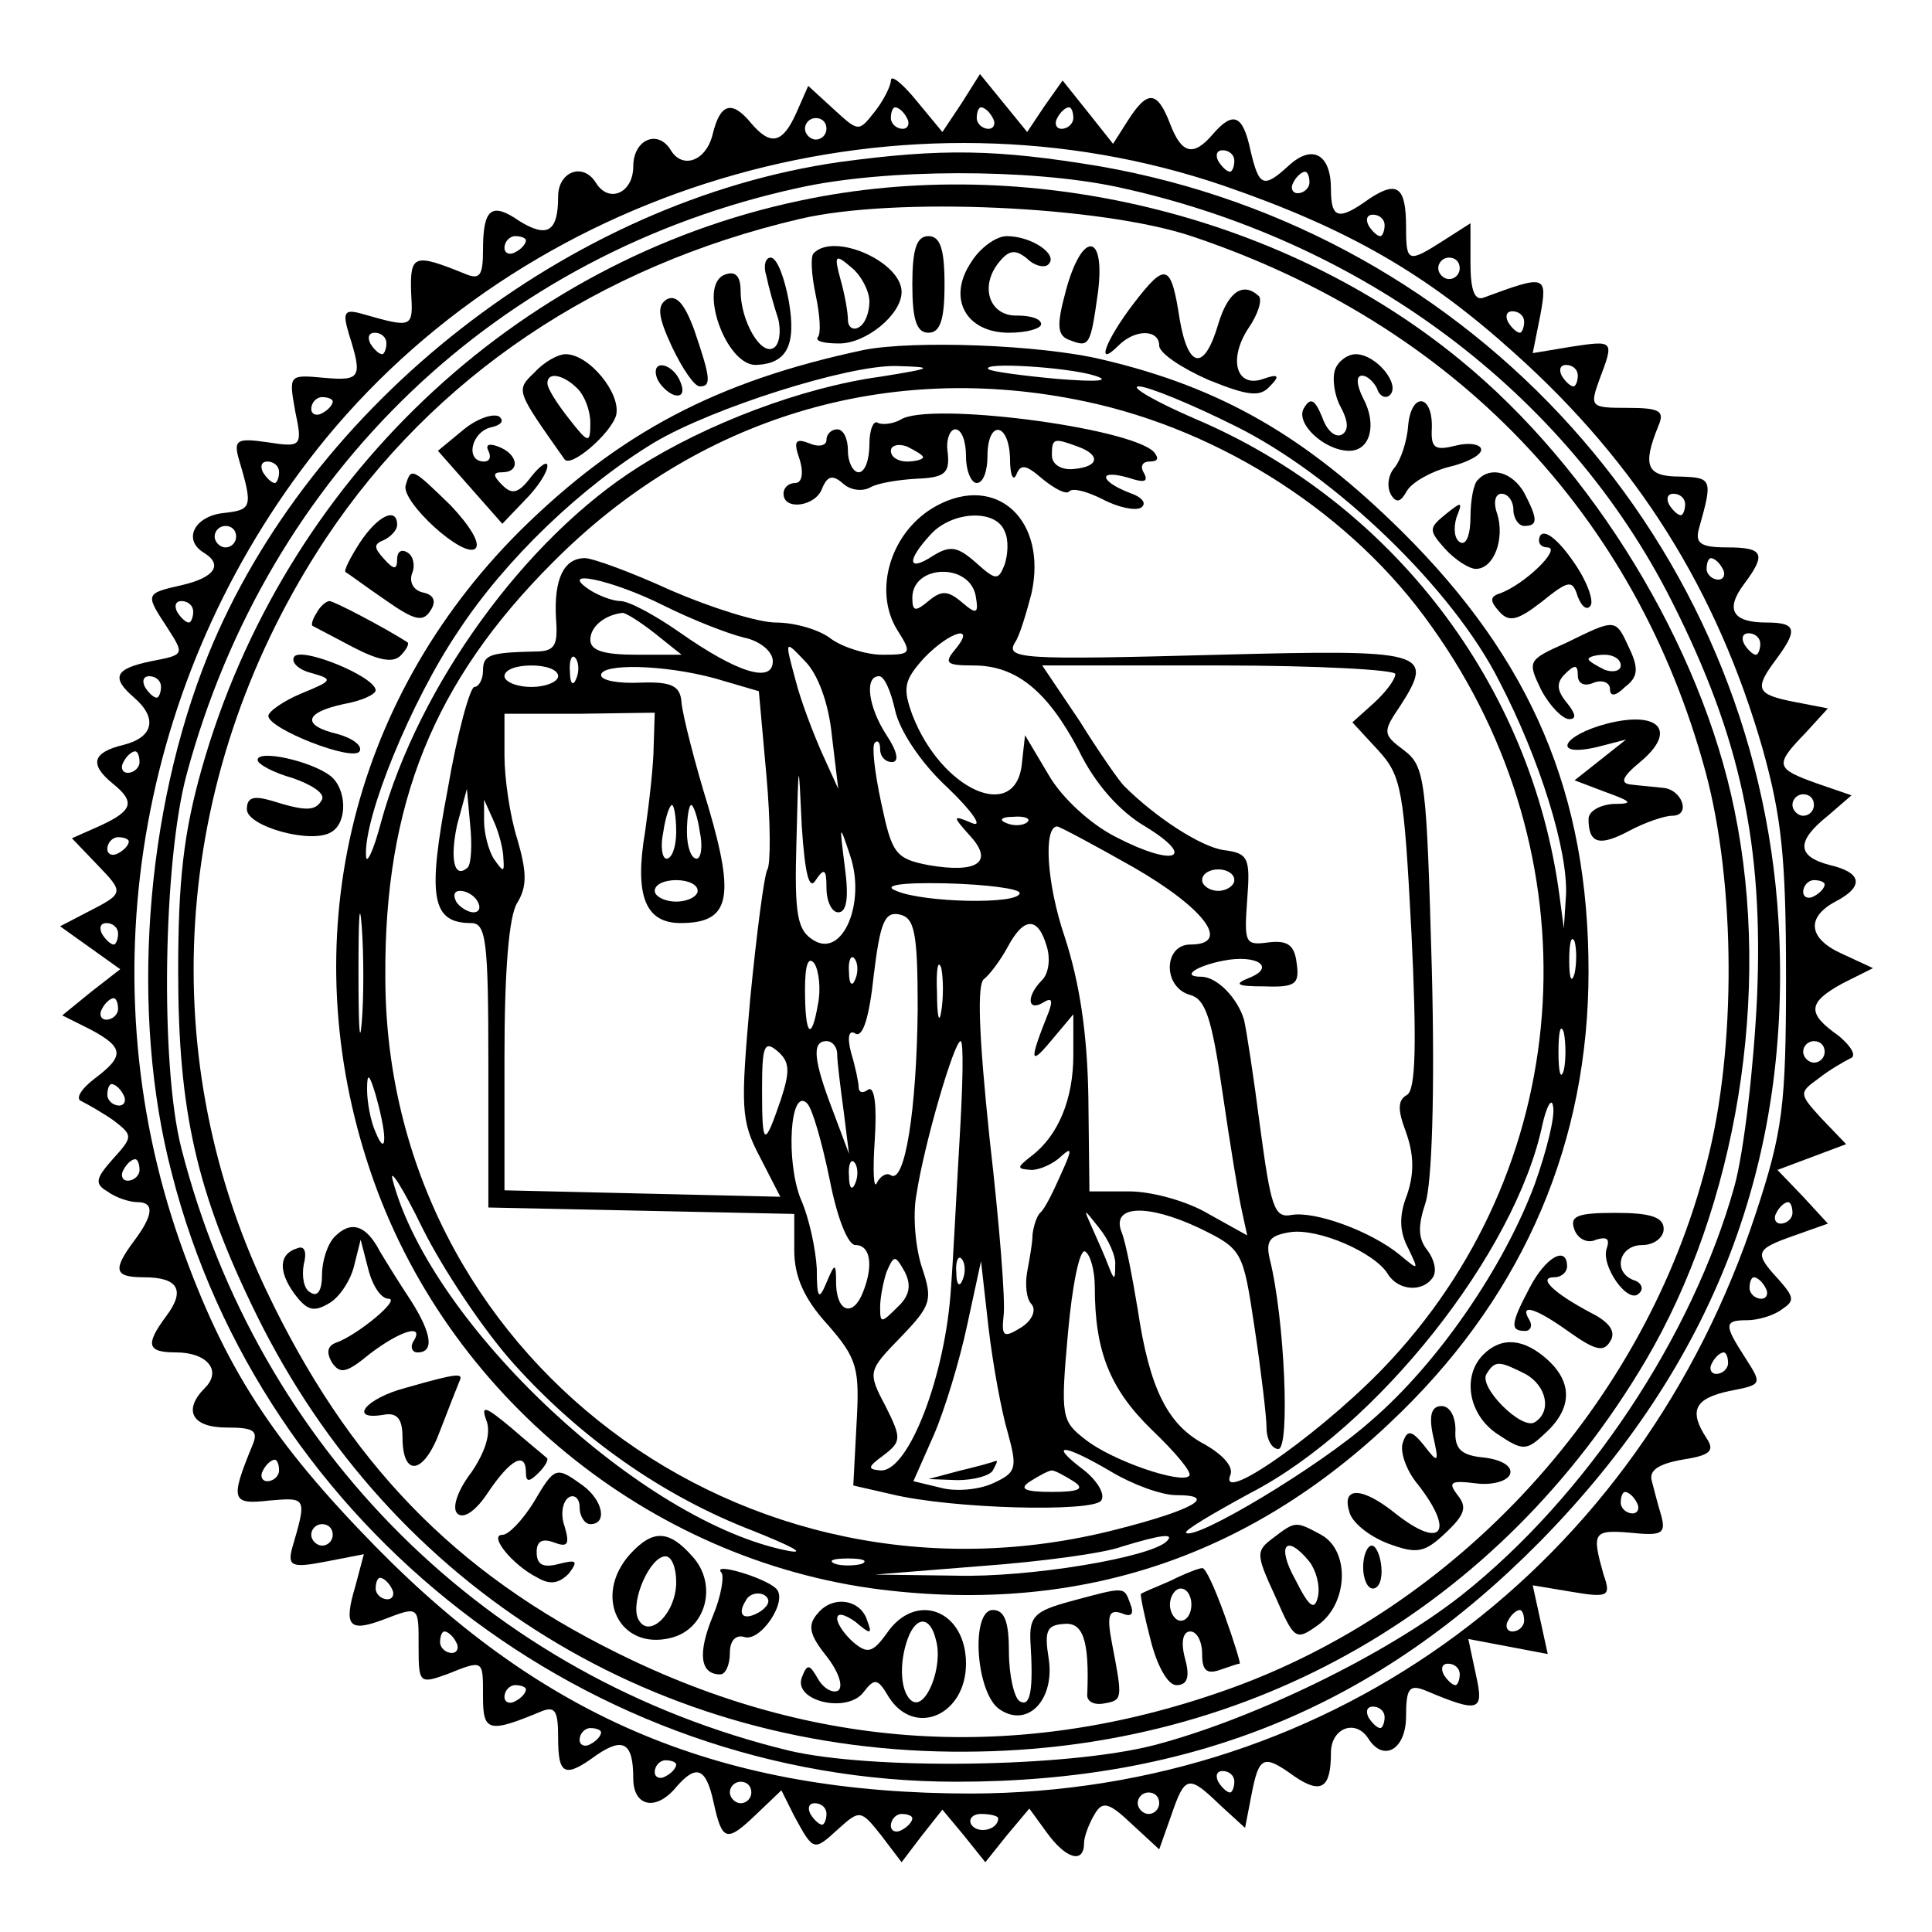 <?xml version="1.0" standalone="no"?>
<!DOCTYPE svg PUBLIC "-//W3C//DTD SVG 20010904//EN"
 "http://www.w3.org/TR/2001/REC-SVG-20010904/DTD/svg10.dtd">
<svg version="1.0" xmlns="http://www.w3.org/2000/svg"
 width="180pt" height="180pt" viewBox="0 0 180 180"
 preserveAspectRatio="xMidYMid meet">
<g transform="translate(0,180) scale(0.1,-0.1)"
fill="#000000" stroke="none">
<path d="M830 1725 c0 -5 -7 -19 -15 -29 -15 -19 -15 -19 -38 2 l-24 22 -11
-25 c-13 -29 -24 -31 -42 -10 -18 22 -29 19 -36 -10 -6 -25 -28 -33 -39 -15
-12 20 -35 10 -35 -15 0 -25 -23 -35 -35 -15 -12 19 -35 10 -35 -13 0 -33 -10
-39 -36 -23 -26 18 -34 12 -34 -27 0 -24 -3 -28 -17 -22 -47 19 -51 18 -50
-17 2 -34 2 -34 -47 -20 -15 4 -17 1 -11 -19 13 -41 11 -44 -23 -41 -33 3 -33
3 -27 -31 7 -33 6 -34 -26 -29 -28 4 -31 2 -27 -14 14 -47 13 -49 -14 -52 -27
-3 -38 -25 -18 -37 18 -11 10 -23 -20 -30 -35 -8 -35 -8 -14 -40 16 -25 16
-25 -15 -31 -34 -7 -38 -15 -16 -34 22 -19 18 -37 -10 -44 -29 -7 -32 -18 -10
-36 21 -17 19 -25 -11 -39 l-27 -12 23 -24 c26 -27 26 -27 -9 -45 l-25 -13 28
-20 28 -20 -27 -21 -27 -22 26 -13 c32 -17 32 -25 4 -46 -13 -10 -18 -19 -12
-21 6 -3 20 -11 30 -18 18 -14 18 -15 -1 -36 -16 -18 -17 -23 -5 -30 8 -6 21
-10 28 -10 16 0 15 -12 -3 -36 -20 -27 -19 -34 9 -34 32 0 39 -12 21 -36 -20
-27 -18 -34 9 -34 29 0 43 -17 27 -33 -21 -21 -12 -37 20 -37 26 0 30 -3 24
-17 -21 -51 -19 -55 16 -51 35 3 35 3 21 -45 -4 -16 0 -18 31 -12 l36 7 -8
-30 c-11 -37 -6 -43 26 -31 34 13 33 13 33 -26 0 -33 1 -34 26 -25 35 14 34
14 34 -21 0 -32 5 -34 53 -14 14 6 17 2 17 -24 0 -35 6 -38 36 -16 25 17 34
11 34 -22 0 -26 21 -31 40 -8 19 22 28 18 35 -15 8 -36 12 -37 41 -9 l22 21
12 -24 c18 -33 18 -33 41 -12 20 18 21 18 40 -6 l19 -25 19 25 19 24 20 -24
20 -25 20 25 21 25 16 -22 c18 -25 35 -30 35 -10 0 6 5 19 10 27 7 12 13 11
34 -9 l26 -24 11 31 c13 38 16 39 46 10 l23 -21 6 31 c7 36 11 38 40 17 25
-17 34 -11 34 22 0 23 23 32 35 13 14 -22 35 -10 35 21 0 26 3 30 18 24 50
-21 55 -20 47 15 l-7 33 37 -7 37 -7 -7 32 -7 32 36 -6 c35 -6 37 -4 30 16
-11 39 -10 42 25 39 29 -3 33 -1 29 15 -3 10 -7 25 -9 33 -3 10 6 16 28 20 26
4 31 8 23 20 -17 26 -11 37 21 44 31 6 31 6 15 31 -20 31 -20 35 2 35 9 0 24
4 32 10 12 8 12 11 -3 28 -23 25 -22 28 15 41 l31 11 -23 25 -24 25 32 12 32
12 -23 24 c-21 23 -21 24 -3 37 10 8 24 16 30 19 6 2 1 11 -11 21 -30 21 -29
31 4 49 l28 14 -28 13 c-32 14 -35 34 -7 49 27 14 25 27 -5 34 -31 8 -32 22
-2 46 l22 19 -32 11 c-39 14 -40 17 -11 47 l21 23 -31 6 c-36 7 -38 12 -17 40
20 27 19 34 -9 34 -32 0 -39 12 -21 36 21 28 18 34 -16 34 -25 0 -30 4 -26 18
13 46 12 47 -18 48 -31 0 -35 10 -20 47 6 14 2 17 -29 17 -34 0 -35 1 -26 26
14 37 14 37 -26 31 l-36 -6 7 35 c7 38 5 38 -52 17 -9 -4 -13 6 -13 32 l0 37
-25 -16 c-33 -21 -35 -21 -35 12 0 38 -8 44 -34 27 -29 -21 -36 -19 -36 9 0
32 -17 42 -39 22 -24 -22 -28 -20 -36 14 -7 33 -16 37 -35 15 -18 -21 -29 -19
-40 10 -12 31 -21 31 -39 3 l-14 -22 -23 29 -24 30 -17 -24 -16 -24 -22 27
-22 27 -17 -27 -18 -27 -24 29 c-13 16 -24 25 -24 19z m15 -35 c3 -5 1 -10 -4
-10 -6 0 -11 5 -11 10 0 6 2 10 4 10 3 0 8 -4 11 -10z m80 0 c3 -5 1 -10 -4
-10 -6 0 -11 5 -11 10 0 6 2 10 4 10 3 0 8 -4 11 -10z m75 0 c0 -5 -5 -10 -11
-10 -5 0 -7 5 -4 10 3 6 8 10 11 10 2 0 4 -4 4 -10z m-230 -10 c0 -5 -4 -10
-10 -10 -5 0 -10 5 -10 10 0 6 5 10 10 10 6 0 10 -4 10 -10z m370 -53 c116
-40 189 -82 271 -156 115 -103 189 -222 231 -368 18 -64 22 -103 22 -213 0
-120 -3 -144 -28 -220 -108 -329 -393 -540 -731 -541 -231 0 -396 68 -555 230
-96 98 -141 167 -182 283 -89 253 -37 539 136 750 198 240 540 336 836 235z
m10 23 c0 -5 -2 -10 -4 -10 -3 0 -8 5 -11 10 -3 6 -1 10 4 10 6 0 11 -4 11
-10z m70 -20 c0 -5 -5 -10 -11 -10 -5 0 -7 5 -4 10 3 6 8 10 11 10 2 0 4 -4 4
-10z m70 -40 c0 -5 -2 -10 -4 -10 -3 0 -8 5 -11 10 -3 6 -1 10 4 10 6 0 11 -4
11 -10z m-800 -14 c0 -3 -4 -8 -10 -11 -5 -3 -10 -1 -10 4 0 6 5 11 10 11 6 0
10 -2 10 -4z m870 -26 c0 -5 -4 -10 -10 -10 -5 0 -10 5 -10 10 0 6 5 10 10 10
6 0 10 -4 10 -10z m60 -50 c0 -5 -2 -10 -4 -10 -3 0 -8 5 -11 10 -3 6 -1 10 4
10 6 0 11 -4 11 -10z m-1060 -20 c0 -5 -2 -10 -4 -10 -3 0 -8 5 -11 10 -3 6
-1 10 4 10 6 0 11 -4 11 -10z m1110 -30 c0 -5 -2 -10 -4 -10 -3 0 -8 5 -11 10
-3 6 -1 10 4 10 6 0 11 -4 11 -10z m-1160 -24 c0 -3 -4 -8 -10 -11 -5 -3 -10
-1 -10 4 0 6 5 11 10 11 6 0 10 -2 10 -4z m-50 -66 c0 -5 -2 -10 -4 -10 -3 0
-8 5 -11 10 -3 6 -1 10 4 10 6 0 11 -4 11 -10z m1310 -30 c0 -5 -2 -10 -4 -10
-3 0 -8 5 -11 10 -3 6 -1 10 4 10 6 0 11 -4 11 -10z m-1350 -30 c0 -5 -4 -10
-10 -10 -5 0 -10 5 -10 10 0 6 5 10 10 10 6 0 10 -4 10 -10z m1385 -30 c3 -5
1 -10 -4 -10 -6 0 -11 5 -11 10 0 6 2 10 4 10 3 0 8 -4 11 -10z m-1425 -40 c0
-5 -2 -10 -4 -10 -3 0 -8 5 -11 10 -3 6 -1 10 4 10 6 0 11 -4 11 -10z m1460
-30 c0 -5 -2 -10 -4 -10 -3 0 -8 5 -11 10 -3 6 -1 10 4 10 6 0 11 -4 11 -10z
m-1490 -40 c0 -5 -2 -10 -4 -10 -3 0 -8 5 -11 10 -3 6 -1 10 4 10 6 0 11 -4
11 -10z m-20 -70 c0 -5 -5 -10 -11 -10 -5 0 -7 5 -4 10 3 6 8 10 11 10 2 0 4
-4 4 -10z m1560 -40 c0 -5 -4 -10 -10 -10 -5 0 -10 5 -10 10 0 6 5 10 10 10 6
0 10 -4 10 -10z m-1570 -34 c0 -3 -4 -8 -10 -11 -5 -3 -10 -1 -10 4 0 6 5 11
10 11 6 0 10 -2 10 -4z m1580 -40 c0 -3 -4 -8 -10 -11 -5 -3 -10 -1 -10 4 0 6
5 11 10 11 6 0 10 -2 10 -4z m-1590 -46 c0 -5 -2 -10 -4 -10 -3 0 -8 5 -11 10
-3 6 -1 10 4 10 6 0 11 -4 11 -10z m0 -70 c0 -5 -5 -10 -11 -10 -5 0 -7 5 -4
10 3 6 8 10 11 10 2 0 4 -4 4 -10z m1590 -40 c0 -5 -4 -10 -10 -10 -5 0 -10 5
-10 10 0 6 5 10 10 10 6 0 10 -4 10 -10z m-1585 -40 c3 -5 1 -10 -4 -10 -6 0
-11 5 -11 10 0 6 2 10 4 10 3 0 8 -4 11 -10z m15 -70 c0 -5 -5 -10 -11 -10 -5
0 -7 5 -4 10 3 6 8 10 11 10 2 0 4 -4 4 -10z m1540 -40 c0 -5 -5 -10 -11 -10
-5 0 -7 5 -4 10 3 6 8 10 11 10 2 0 4 -4 4 -10z m-25 -70 c3 -5 1 -10 -4 -10
-6 0 -11 5 -11 10 0 6 2 10 4 10 3 0 8 -4 11 -10z m-35 -70 c0 -5 -5 -10 -11
-10 -5 0 -7 5 -4 10 3 6 8 10 11 10 2 0 4 -4 4 -10z m-1350 -100 c0 -5 -5 -10
-11 -10 -5 0 -7 5 -4 10 3 6 8 10 11 10 2 0 4 -4 4 -10z m1265 -30 c3 -5 1
-10 -4 -10 -6 0 -11 5 -11 10 0 6 2 10 4 10 3 0 8 -4 11 -10z m-1215 -30 c0
-5 -4 -10 -10 -10 -5 0 -10 5 -10 10 0 6 5 10 10 10 6 0 10 -4 10 -10z m55
-50 c3 -5 1 -10 -4 -10 -6 0 -11 5 -11 10 0 6 2 10 4 10 3 0 8 -4 11 -10z
m1055 -30 c0 -5 -5 -10 -11 -10 -5 0 -7 5 -4 10 3 6 8 10 11 10 2 0 4 -4 4
-10z m-995 -20 c3 -5 1 -10 -4 -10 -6 0 -11 5 -11 10 0 6 2 10 4 10 3 0 8 -4
11 -10z m935 -30 c0 -5 -2 -10 -4 -10 -3 0 -8 5 -11 10 -3 6 -1 10 4 10 6 0
11 -4 11 -10z m-870 -14 c0 -3 -4 -8 -10 -11 -5 -3 -10 -1 -10 4 0 6 5 11 10
11 6 0 10 -2 10 -4z m800 -26 c0 -5 -2 -10 -4 -10 -3 0 -8 5 -11 10 -3 6 -1
10 4 10 6 0 11 -4 11 -10z m-730 -14 c0 -3 -4 -8 -10 -11 -5 -3 -10 -1 -10 4
0 6 5 11 10 11 6 0 10 -2 10 -4z m70 -30 c0 -3 -4 -8 -10 -11 -5 -3 -10 -1
-10 4 0 6 5 11 10 11 6 0 10 -2 10 -4z m520 -16 c0 -5 -2 -10 -4 -10 -3 0 -8
5 -11 10 -3 6 -1 10 4 10 6 0 11 -4 11 -10z m-450 -10 c0 -5 -4 -10 -10 -10
-5 0 -10 5 -10 10 0 6 5 10 10 10 6 0 10 -4 10 -10z m380 -10 c0 -5 -4 -10
-10 -10 -5 0 -10 5 -10 10 0 6 5 10 10 10 6 0 10 -4 10 -10z m-310 -10 c0 -5
-2 -10 -4 -10 -3 0 -8 5 -11 10 -3 6 -1 10 4 10 6 0 11 -4 11 -10z m80 -4 c0
-3 -4 -8 -10 -11 -5 -3 -10 -1 -10 4 0 6 5 11 10 11 6 0 10 -2 10 -4z m80 0
c0 -11 -19 -15 -25 -6 -3 5 1 10 9 10 9 0 16 -2 16 -4z"/>
<path d="M782 1649 c-251 -36 -493 -225 -588 -459 -59 -146 -73 -334 -34 -483
84 -330 390 -567 731 -567 222 0 393 71 544 224 162 165 235 355 222 578 -21
351 -283 642 -632 703 -96 16 -147 17 -243 4z m258 -23 c229 -49 420 -192 518
-387 64 -127 85 -227 79 -368 -3 -64 -12 -143 -21 -176 -39 -140 -138 -289
-254 -381 -71 -56 -195 -116 -287 -140 -82 -21 -264 -23 -340 -5 -280 68 -494
280 -566 561 -20 78 -17 268 5 349 76 281 290 485 570 546 81 18 215 18 296 1z"/>
<path d="M745 1613 c-265 -56 -481 -261 -557 -529 -17 -60 -22 -105 -22 -189
0 -130 17 -206 73 -320 126 -256 375 -409 661 -407 266 1 497 134 633 364 85
144 118 343 83 513 -31 153 -132 319 -256 420 -166 136 -404 193 -615 148z
m365 -33 c245 -82 414 -259 479 -499 28 -104 29 -258 1 -365 -57 -224 -232
-415 -449 -491 -193 -68 -383 -56 -566 35 -152 75 -251 178 -327 338 -107 225
-86 487 56 701 100 150 253 253 441 297 89 21 281 12 365 -16z"/>
<path d="M850 1535 c0 -33 4 -45 15 -45 11 0 15 12 15 45 0 33 -4 45 -15 45
-11 0 -15 -12 -15 -45z"/>
<path d="M905 1556 c-23 -34 -5 -66 35 -66 17 0 30 4 30 8 0 5 -10 8 -22 8
-26 -1 -36 27 -17 50 9 11 15 12 26 3 7 -7 17 -9 20 -5 9 9 -16 26 -39 26 -10
0 -25 -11 -33 -24z"/>
<path d="M758 1564 c-3 -3 -2 -20 2 -39 4 -19 5 -36 2 -39 -3 -4 6 -6 20 -6
25 0 58 27 58 48 0 28 -63 56 -82 36z m52 -45 c0 -10 -4 -21 -10 -24 -5 -3
-10 0 -10 7 0 7 -3 24 -7 38 -6 22 -5 24 10 11 9 -7 17 -22 17 -32z"/>
<path d="M993 1529 c-9 -33 -8 -42 4 -46 18 -7 19 -5 26 45 7 56 -15 57 -30 1z"/>
<path d="M714 1543 c2 -10 7 -28 11 -40 3 -12 1 -24 -4 -27 -12 -8 -31 25 -31
53 0 14 -5 19 -15 15 -25 -10 1 -84 29 -84 29 1 38 18 31 59 -4 22 -11 41 -17
41 -5 0 -7 -8 -4 -17z"/>
<path d="M1056 1517 c-26 -34 -36 -61 -14 -39 16 16 38 15 38 0 0 -7 21 -21
46 -32 37 -15 48 -16 57 -6 10 10 8 12 -6 7 -25 -9 -33 18 -14 47 9 13 13 26
10 30 -15 14 -29 4 -38 -26 -13 -44 -28 -42 -36 5 -8 52 -13 53 -43 14z"/>
<path d="M621 1521 c-9 -6 -8 -16 5 -44 10 -21 21 -37 26 -37 11 0 10 8 -5 52
-9 25 -17 34 -26 29z"/>
<path d="M805 1474 c-137 -29 -228 -77 -321 -169 -159 -159 -211 -383 -139
-596 70 -208 259 -363 476 -390 188 -23 349 32 485 166 115 113 174 252 174
410 0 165 -53 290 -174 410 -89 88 -168 134 -279 160 -58 14 -176 18 -222 9z
m15 -25 c-73 -10 -162 -44 -225 -84 -106 -67 -205 -204 -240 -331 -7 -27 -14
-41 -14 -31 -2 36 42 144 86 209 44 67 115 135 183 176 54 32 180 72 225 71
36 -1 35 -2 -15 -10z m200 1 c16 -5 2 -6 -35 -3 -33 3 -62 7 -64 9 -8 7 74 2
99 -6z m-9 -24 c128 -27 250 -106 323 -210 152 -213 136 -495 -38 -683 -56
-61 -160 -136 -150 -108 4 8 -6 19 -23 29 -35 18 -52 52 -63 126 -5 30 -11 62
-15 72 -10 25 23 27 72 4 41 -20 41 -21 52 -94 6 -40 11 -82 11 -92 0 -11 5
-20 11 -20 11 0 6 121 -8 177 -4 17 0 22 19 25 26 4 79 -19 91 -39 10 -16 33
-17 42 -3 4 6 1 17 -5 25 -9 11 -9 23 -2 44 6 18 9 102 6 218 -5 176 -6 189
-26 204 -20 15 -20 17 -3 42 32 50 23 52 -169 47 -186 -5 -200 -4 -190 12 4 6
10 26 15 45 15 68 -32 112 -88 82 -43 -23 -60 -79 -37 -116 14 -22 13 -23 -14
-23 -15 0 -37 7 -48 15 -10 8 -33 15 -51 15 -17 0 -61 14 -98 30 -37 17 -73
30 -80 30 -20 0 -29 -20 -27 -56 2 -26 -1 -31 -20 -31 -42 -1 -48 -3 -48 -18
0 -8 -4 -15 -8 -15 -4 0 -16 -43 -25 -96 -19 -100 -15 -124 22 -124 14 0 16
-17 16 -132 l0 -133 143 -3 142 -3 0 -34 c0 -24 9 -45 31 -69 28 -32 30 -41
27 -93 l-3 -57 35 -8 c57 -14 189 -17 196 -6 4 6 -4 19 -17 29 -33 25 -18 24
26 -2 20 -12 47 -22 61 -22 40 0 15 -14 -56 -32 -347 -89 -681 163 -681 515
-1 161 45 275 156 386 134 135 312 189 496 150z m140 -23 c93 -46 203 -152
246 -238 38 -73 64 -158 62 -199 l-2 -31 -4 30 c-26 197 -156 367 -340 445
-37 16 -61 30 -52 30 9 0 50 -17 90 -37z m-215 -98 c4 -8 3 -22 0 -31 -6 -15
-8 -15 -27 2 -17 15 -24 16 -40 6 -23 -15 -25 -5 -2 20 20 22 61 24 69 3z
m-27 -60 c3 -17 1 -18 -13 -6 -13 11 -19 11 -31 1 -12 -10 -15 -10 -15 3 0 31
53 33 59 2z m-291 -9 c26 -13 59 -26 75 -30 15 -3 27 -13 27 -22 0 -21 -33
-11 -87 27 -23 16 -47 29 -55 29 -7 0 -20 5 -28 10 -32 21 20 10 68 -14z m-8
-26 l25 -20 -42 0 c-31 0 -43 4 -43 14 0 12 13 23 30 25 3 0 16 -8 30 -19z
m280 -15 c-11 -13 -8 -15 17 -15 40 0 69 -24 98 -79 15 -31 38 -57 62 -71 49
-30 27 -38 -27 -10 -24 12 -51 37 -63 58 l-22 37 -3 -27 c-6 -55 -75 -24 -102
46 -9 25 -8 32 11 53 24 25 49 32 29 8z m-115 -80 l6 -50 -15 33 c-8 18 -20
49 -25 69 -10 37 -10 37 9 17 12 -12 22 -39 25 -69z m-238 53 c-3 -8 -6 -5 -6
6 -1 11 2 17 5 13 3 -3 4 -12 1 -19z m-17 2 c0 -5 -11 -10 -25 -10 -14 0 -25
5 -25 10 0 6 11 10 25 10 14 0 25 -4 25 -10z m146 -2 l41 -12 7 -78 c4 -44 4
-83 1 -88 -3 -5 -10 -59 -16 -120 -9 -102 -9 -114 9 -148 l19 -37 -128 3 -129
3 0 125 c0 78 4 131 12 143 9 15 9 28 0 59 -7 22 -12 57 -12 78 l0 39 70 0 70
1 -1 -31 c0 -16 -4 -52 -8 -80 -10 -59 0 -85 33 -85 46 0 51 23 26 108 -13 42
-24 86 -25 97 -1 16 -9 20 -38 19 -21 -1 -37 2 -37 7 0 11 58 10 106 -3z m634
4 c0 -5 -9 -17 -20 -27 l-20 -18 24 -26 c22 -24 24 -37 31 -170 5 -103 4 -146
-4 -151 -9 -5 -9 -14 -1 -35 7 -20 8 -37 1 -58 -8 -20 -7 -35 1 -50 10 -21 10
-21 -8 -6 -27 22 -79 41 -101 37 -16 -3 -19 8 -29 82 -6 47 -13 92 -15 100 -6
20 -25 40 -40 40 -19 0 -5 10 21 15 31 6 49 -6 24 -16 -15 -6 -12 -8 14 -8 29
-1 33 2 30 22 -2 17 -9 21 -26 19 -22 -3 -23 -1 -20 40 3 39 1 43 -22 46 -21
3 -63 30 -93 60 -4 4 -23 31 -41 60 l-35 52 165 0 c90 0 164 -4 164 -8z m-466
-34 c4 -18 23 -48 49 -72 23 -22 33 -37 23 -33 -19 8 -19 7 -2 -12 22 -24 7
-35 -39 -27 -31 6 -34 11 -44 58 -6 28 -9 53 -6 56 3 3 5 0 5 -6 0 -7 5 -12
11 -12 7 0 5 10 -5 25 -17 26 -21 55 -7 55 5 0 11 -14 15 -32z m-74 -158 c8
12 10 10 10 -7 0 -13 5 -23 11 -23 8 0 10 14 6 43 -5 40 -5 40 5 10 15 -44 -7
-96 -34 -79 -15 9 -18 23 -16 91 2 80 2 80 5 15 3 -45 7 -60 13 -50z m-324 12
c-13 -12 -17 8 -10 40 l9 33 3 -33 c2 -19 1 -36 -2 -40z m33 8 c1 -13 0 -13
-9 0 -5 8 -9 24 -9 35 l0 20 9 -20 c5 -11 9 -27 9 -35z m161 25 c0 -14 -4 -25
-9 -25 -4 0 -6 11 -3 25 2 14 6 25 8 25 2 0 4 -11 4 -25z m22 0 c3 -14 1 -25
-3 -25 -5 0 -9 11 -9 25 0 14 2 25 4 25 2 0 6 -11 8 -25z m305 9 c-3 -3 -12
-4 -19 -1 -8 3 -5 6 6 6 11 1 17 -2 13 -5z m99 -42 c66 -38 92 -72 53 -72 -25
0 -26 -40 0 -47 14 -4 20 -21 30 -91 7 -48 15 -97 18 -110 l5 -23 -36 20 c-20
12 -53 21 -74 21 l-37 0 -1 88 c-1 59 -8 106 -22 149 -17 50 -20 103 -7 103 2
0 34 -17 71 -38z m94 -12 c0 -5 -7 -10 -15 -10 -8 0 -15 5 -15 10 0 6 7 10 15
10 8 0 15 -4 15 -10z m-813 -133 c-2 -23 -3 -1 -3 48 0 50 1 68 3 42 2 -26 2
-67 0 -90z m313 123 c0 -5 -9 -10 -20 -10 -11 0 -20 5 -20 10 0 6 9 10 20 10
11 0 20 -4 20 -10z m300 -2 c0 -11 -90 -9 -115 2 -13 5 3 8 47 7 37 -1 68 -5
68 -9z m-505 -8 c3 -5 2 -10 -4 -10 -5 0 -13 5 -16 10 -3 6 -2 10 4 10 5 0 13
-4 16 -10z m410 -100 c-1 -95 -12 -163 -25 -155 -4 3 -10 -1 -13 -7 -3 -7 -4
11 -2 40 2 31 0 50 -6 47 -5 -4 -9 -3 -9 2 0 4 -3 19 -7 32 -4 15 -2 22 4 18
7 -4 13 16 17 54 6 49 10 60 24 57 14 -3 17 -16 17 -88z m120 59 c4 -12 2 -26
-4 -32 -15 -15 -14 -30 1 -21 8 5 9 2 5 -9 -18 -45 -18 -51 2 -27 l21 25 0
-38 c0 -41 -14 -75 -39 -94 -14 -11 -14 -12 0 -13 8 0 21 6 28 13 10 9 10 6
-1 -18 -7 -16 -15 -32 -19 -35 -3 -3 -6 -12 -7 -20 0 -8 -3 -24 -5 -35 -2 -11
-1 -25 4 -30 5 -6 0 -16 -10 -22 -16 -10 -18 -8 -16 11 2 13 -4 87 -13 165
-10 96 -12 145 -5 149 5 4 15 17 22 30 15 28 28 28 36 1z m492 -26 c-3 -10 -5
-4 -5 12 0 17 2 24 5 18 2 -7 2 -21 0 -30z m-705 -29 c-6 -35 -12 -29 -12 14
0 23 3 32 9 24 4 -7 6 -24 3 -38z m35 24 c-3 -8 -6 -5 -6 6 -1 11 2 17 5 13 3
-3 4 -12 1 -19z m80 -30 c-2 -13 -4 -5 -4 17 -1 22 1 32 4 23 2 -10 2 -28 0
-40z m580 -55 c-3 -10 -5 -2 -5 17 0 19 2 27 5 18 2 -10 2 -26 0 -35z m-729
-26 c-16 -47 -18 -46 -18 8 0 40 2 46 14 36 12 -10 12 -19 4 -44z m52 41 c0
-7 3 -31 6 -53 l5 -40 -15 40 c-18 47 -20 65 -6 65 6 0 10 -6 10 -12z m114
-80 c-3 -51 -6 -113 -8 -138 -5 -81 -39 -170 -65 -170 -13 1 -13 3 2 14 17 13
17 16 2 46 -17 32 -16 33 14 64 29 30 30 35 20 65 -6 18 -9 49 -5 69 7 46 35
142 41 142 3 0 2 -42 -1 -92z m-536 2 c0 -9 -3 -7 -8 5 -5 11 -8 29 -8 40 0
16 2 15 8 -5 4 -14 8 -32 8 -40z m415 -39 c7 -36 17 -61 24 -61 14 0 17 -19 7
-44 -9 -23 -24 -19 -25 7 0 21 -1 21 -9 2 -7 -17 -9 -15 -9 13 -1 18 -7 47
-15 65 -14 35 -10 105 6 89 5 -5 14 -37 21 -71z m657 -4 c-29 -78 -91 -168
-153 -221 -47 -42 -164 -112 -172 -104 -2 2 25 18 60 37 118 61 247 224 272
343 4 18 9 26 10 17 2 -9 -6 -41 -17 -72z m-951 -168 c62 -69 139 -123 222
-155 35 -14 51 -22 34 -19 -136 26 -333 210 -369 345 -4 14 9 -6 28 -45 19
-38 57 -95 85 -126z m318 169 c-3 -8 -6 -5 -6 6 -1 11 2 17 5 13 3 -3 4 -12 1
-19z m242 -77 c0 -14 -1 -14 -6 -1 -3 8 -10 24 -15 35 -9 20 -9 20 6 1 9 -11
16 -27 15 -35z m-19 -20 c0 -60 14 -95 53 -133 22 -21 38 -40 35 -43 -7 -8
-72 14 -97 34 -22 17 -23 21 -16 99 4 45 11 79 16 76 5 -3 9 -18 9 -33z m-184
-19 c-15 -15 -16 -15 -16 0 0 9 3 24 6 33 7 16 8 16 17 0 6 -12 5 -22 -7 -33z
m61 26 c-3 -8 -6 -5 -6 6 -1 11 2 17 5 13 3 -3 4 -12 1 -19z m42 -143 c9 -33
8 -37 -14 -47 -13 -6 -35 -8 -49 -4 l-25 6 19 43 c10 23 24 69 31 102 l13 60
7 -62 c4 -34 12 -78 18 -98z m61 -45 c11 -7 6 -10 -20 -10 -26 0 -31 3 -20 10
8 5 17 10 20 10 3 0 12 -5 20 -10z m87 -56 c-15 -15 -128 -34 -197 -32 l-75 1
100 8 c55 4 114 12 130 18 36 11 50 13 42 5z m-284 -21 c-7 -2 -19 -2 -25 0
-7 3 -2 5 12 5 14 0 19 -2 13 -5z"/>
<path d="M839 1409 c-7 -4 -17 -5 -21 -3 -4 3 -8 -6 -8 -20 0 -14 -4 -26 -10
-26 -5 0 -10 9 -10 20 0 11 -4 20 -10 20 -5 0 -10 -4 -10 -10 0 -5 -7 -7 -16
-3 -13 5 -15 2 -9 -15 4 -13 2 -22 -4 -22 -6 0 -11 -4 -11 -10 0 -16 30 -12
36 5 5 12 10 13 20 4 7 -6 18 -7 25 -3 7 4 26 7 43 8 26 1 31 5 29 24 -2 12 2
22 7 22 6 0 10 -11 10 -25 0 -14 5 -25 10 -25 6 0 10 11 10 25 0 34 20 32 21
-2 0 -16 3 -22 6 -15 4 10 9 9 24 -4 11 -9 22 -15 25 -12 3 4 17 0 31 -7 15
-8 31 -11 36 -8 6 4 1 10 -11 14 -28 11 -29 22 -1 14 15 -5 19 -4 15 4 -4 6
-2 11 5 11 8 0 9 3 4 9 -23 23 -210 47 -236 30z m21 -35 c0 -2 -7 -4 -15 -4
-8 0 -15 4 -15 10 0 5 7 7 15 4 8 -4 15 -8 15 -10z m144 10 c22 -8 20 -19 -4
-21 -11 -1 -20 4 -20 13 0 16 2 16 24 8z"/>
<path d="M895 430 l-30 -8 27 -1 c15 0 30 4 33 9 3 6 5 9 3 9 -2 -1 -16 -5
-33 -9z"/>
<path d="M498 1453 c-18 -17 -17 -17 28 -81 6 -8 43 24 48 41 5 20 -25 57 -47
57 -7 0 -20 -7 -29 -17z m40 -15 c7 -7 12 -21 12 -32 0 -20 -2 -19 -20 4 -11
14 -20 28 -20 33 0 11 15 8 28 -5z"/>
<path d="M1244 1456 c-3 -8 -1 -24 5 -35 7 -13 8 -22 1 -26 -6 -3 -14 4 -18
16 -7 17 -11 19 -17 9 -9 -14 19 -40 42 -40 20 0 26 25 13 49 -6 12 -7 21 -1
21 5 0 11 -6 14 -12 2 -7 8 -10 12 -6 10 10 -13 38 -32 38 -7 0 -16 -6 -19
-14z"/>
<path d="M612 1448 c2 -6 10 -14 16 -16 7 -2 10 2 6 12 -7 18 -28 22 -22 4z"/>
<path d="M1312 1404 c-1 -15 -7 -33 -13 -40 -6 -7 -7 -18 -3 -25 5 -8 9 -7 15
4 5 8 23 18 39 22 17 4 30 11 30 16 0 5 -11 7 -23 4 -20 -5 -24 -3 -23 16 1
32 -19 34 -22 3z"/>
<path d="M431 1399 l-23 -19 30 -34 30 -34 21 22 c12 12 21 26 21 32 0 5 -7 0
-15 -10 -12 -16 -18 -17 -27 -8 -9 9 -9 12 0 12 17 0 15 17 -4 24 -8 3 -12 2
-9 -4 3 -6 1 -10 -4 -10 -18 0 -12 28 7 32 9 2 12 6 7 10 -6 3 -21 -2 -34 -13z"/>
<path d="M378 1348 c-5 -15 54 -69 65 -59 5 5 -6 22 -23 40 -36 35 -37 36 -42
19z"/>
<path d="M1377 1353 c-4 -3 -7 -19 -7 -35 0 -16 -4 -27 -10 -23 -5 3 -6 13 -3
23 6 15 5 15 -10 3 -16 -13 -16 -15 -1 -32 10 -11 23 -19 29 -19 17 0 27 28
20 51 -4 11 -2 19 4 19 6 0 11 -7 11 -15 0 -8 5 -15 10 -15 13 0 13 6 0 31
-11 19 -31 25 -43 12z"/>
<path d="M335 1294 c-9 -14 -15 -26 -13 -27 2 -1 18 -13 37 -26 27 -19 35 -21
42 -10 6 9 3 15 -7 17 -9 2 -13 10 -10 18 3 7 1 16 -4 19 -6 4 -10 1 -10 -6 0
-10 -3 -10 -12 0 -10 11 -10 14 0 18 6 3 12 9 12 14 0 17 -18 9 -35 -17z"/>
<path d="M1435 1301 c-3 -6 0 -11 7 -11 13 -1 -22 -35 -45 -43 -9 -3 -9 -7 0
-17 9 -10 17 -8 39 9 26 21 29 21 34 5 4 -10 9 -13 12 -8 3 5 -4 24 -17 42
-14 20 -26 29 -30 23z"/>
<path d="M295 1229 c-4 -6 -5 -11 -4 -12 2 -1 19 -10 38 -20 23 -12 37 -15 44
-8 6 6 9 12 6 13 -22 14 -68 38 -72 38 -3 0 -9 -5 -12 -11z"/>
<path d="M1459 1201 c-36 -16 -36 -17 -23 -44 8 -15 20 -27 26 -27 7 0 6 5 -2
15 -10 12 -10 19 -2 27 9 9 12 9 12 -1 0 -8 6 -11 15 -7 8 3 15 0 15 -6 0 -7
5 -7 14 2 12 9 13 17 4 36 -13 28 -12 28 -59 5z m51 -21 c0 -5 -7 -7 -15 -4
-8 4 -15 8 -15 10 0 2 7 4 15 4 8 0 15 -4 15 -10z"/>
<path d="M274 1188 c-3 -5 4 -12 16 -15 21 -6 20 -7 -9 -19 -17 -7 -31 -17
-31 -21 0 -12 79 -43 85 -33 3 5 -6 12 -20 16 -34 8 -32 20 5 28 17 3 30 9 30
13 -1 13 -70 41 -76 31z"/>
<path d="M1498 1126 c-43 -11 -53 -32 -10 -22 l27 7 -24 -19 -24 -19 29 -11
c25 -9 26 -11 7 -11 -13 -1 -23 -7 -23 -14 0 -23 10 -26 38 -11 15 8 33 14 40
14 18 0 9 25 -9 26 -8 1 -21 2 -29 3 -11 1 -9 7 8 21 35 29 18 48 -30 36z"/>
<path d="M240 1092 c0 -4 15 -12 33 -17 17 -6 30 -14 27 -20 -6 -11 -15 -11
-47 -1 -17 5 -23 3 -23 -8 0 -16 61 -33 79 -21 15 9 14 40 -1 52 -18 14 -68
25 -68 15z"/>
<path d="M1467 654 c3 -8 12 -13 20 -9 10 3 13 1 10 -8 -6 -16 20 -53 30 -42
5 4 2 10 -4 12 -21 7 -15 33 7 33 11 0 20 7 20 15 0 11 -12 15 -45 15 -36 0
-43 -3 -38 -16z"/>
<path d="M312 648 c-7 -7 -12 -23 -12 -36 0 -14 -4 -21 -11 -16 -6 3 -8 15 -6
26 3 11 1 18 -6 15 -17 -5 -18 -21 -3 -42 12 -16 18 -18 33 -9 10 6 20 22 23
35 l6 24 7 -27 c4 -16 12 -28 19 -28 12 0 -29 -34 -49 -41 -8 -3 -9 -9 -4 -18
8 -12 14 -10 36 8 29 22 51 28 40 11 -3 -5 -1 -10 4 -10 16 0 13 18 -6 48 -10
15 -23 36 -29 46 -13 25 -27 29 -42 14z"/>
<path d="M1425 600 c-18 -34 -18 -40 -4 -40 5 0 7 5 4 10 -10 16 5 12 37 -11
24 -17 32 -19 38 -9 6 9 0 18 -18 27 -34 18 -50 33 -34 33 7 0 12 5 12 10 0
20 -20 9 -35 -20z"/>
<path d="M1382 538 c-20 -20 -14 -56 13 -74 24 -16 27 -16 45 1 25 23 25 47 2
68 -22 20 -43 22 -60 5z m39 -18 c20 -11 25 -35 9 -45 -12 -8 -53 33 -45 45 8
13 12 12 36 0z"/>
<path d="M378 507 c-38 -10 -54 -31 -20 -25 12 2 17 -4 17 -21 0 -38 20 -35
35 6 8 21 16 41 18 46 4 8 -1 8 -50 -6z"/>
<path d="M453 477 c5 -12 -1 -30 -14 -49 -13 -17 -18 -33 -13 -38 6 -6 18 3
29 20 21 31 35 38 35 18 0 -9 3 -9 12 0 6 6 10 13 7 14 -2 2 -17 14 -33 28
-24 20 -28 21 -23 7z"/>
<path d="M1335 463 c6 -26 5 -27 -8 -10 -12 15 -16 15 -20 3 -3 -8 3 -26 14
-39 35 -45 22 -61 -21 -27 -31 25 -50 25 -43 2 2 -10 18 -23 36 -30 27 -10 34
-9 54 10 18 17 20 24 11 35 -9 12 -7 14 17 11 15 -2 30 2 32 9 2 7 -8 13 -24
15 -22 2 -28 8 -27 26 0 12 -5 22 -13 22 -9 0 -12 -8 -8 -27z"/>
<path d="M497 400 c-10 -16 -23 -30 -29 -30 -13 0 9 -28 33 -40 12 -7 20 -5
29 4 9 12 7 13 -9 9 -15 -4 -21 -1 -21 11 0 10 5 13 16 9 13 -5 15 -2 10 15
-4 11 -2 23 4 27 5 3 10 -1 10 -9 0 -9 5 -16 10 -16 16 0 12 22 -7 36 -25 18
-26 18 -46 -16z"/>
<path d="M1186 367 c-16 -12 -16 -15 2 -54 18 -41 19 -42 40 -27 28 20 30 69
3 84 -24 13 -24 13 -45 -3z m34 -22 c6 -8 10 -22 8 -32 -3 -14 -8 -11 -21 15
-18 32 -9 44 13 17z"/>
<path d="M587 352 c-35 -39 -10 -90 38 -78 33 8 44 50 20 76 -22 25 -37 25
-58 2z m43 -26 c0 -30 -27 -55 -36 -33 -6 17 12 57 26 57 6 0 10 -11 10 -24z"/>
<path d="M1270 340 c0 -11 4 -20 9 -20 6 0 9 9 8 20 -1 11 -5 20 -9 20 -4 0
-8 -9 -8 -20z"/>
<path d="M672 335 c3 -3 0 -22 -8 -41 -14 -34 -12 -54 7 -54 5 0 9 9 9 20 0
11 5 17 13 15 15 -6 42 34 30 45 -10 10 -60 25 -51 15z m37 -36 c-16 -10 -23
-4 -14 10 3 6 11 8 17 5 6 -4 5 -9 -3 -15z"/>
<path d="M1090 327 c-14 -6 -26 -11 -27 -12 -1 0 3 -20 9 -43 6 -24 16 -42 24
-42 10 0 13 7 8 25 -4 15 -2 25 5 25 6 0 11 -9 11 -21 0 -15 4 -19 16 -15 9 3
17 6 19 6 1 0 -5 20 -14 45 -9 25 -18 45 -21 44 -3 0 -16 -5 -30 -12z m20 -22
c0 -8 -4 -15 -10 -15 -5 0 -10 7 -10 15 0 8 5 15 10 15 6 0 10 -7 10 -15z"/>
<path d="M997 308 c-33 -9 -38 -14 -37 -37 3 -46 0 -62 -10 -56 -5 3 -10 24
-10 46 0 28 -4 39 -15 39 -21 0 -16 -79 7 -93 26 -17 51 10 45 48 -4 25 -2 31
14 32 18 2 24 -15 22 -65 -1 -7 6 -11 16 -9 17 3 17 4 7 56 -5 26 -3 32 9 28
9 -4 12 -1 8 9 -6 16 -4 16 -56 2z"/>
<path d="M762 297 c-10 -11 -8 -20 8 -40 11 -14 16 -28 11 -32 -5 -3 -14 2
-19 11 -8 14 -10 14 -15 1 -8 -22 43 -34 58 -13 10 13 13 12 23 -5 24 -38 72
-17 72 31 0 50 -47 68 -74 28 -13 -18 -18 -19 -31 -8 -8 7 -15 17 -15 22 0 6
7 4 17 -3 14 -12 16 -12 11 1 -6 20 -32 24 -46 7z m110 -25 c7 -24 -9 -65 -22
-57 -11 7 -13 35 -4 59 8 21 21 20 26 -2z"/>
</g>
</svg>
